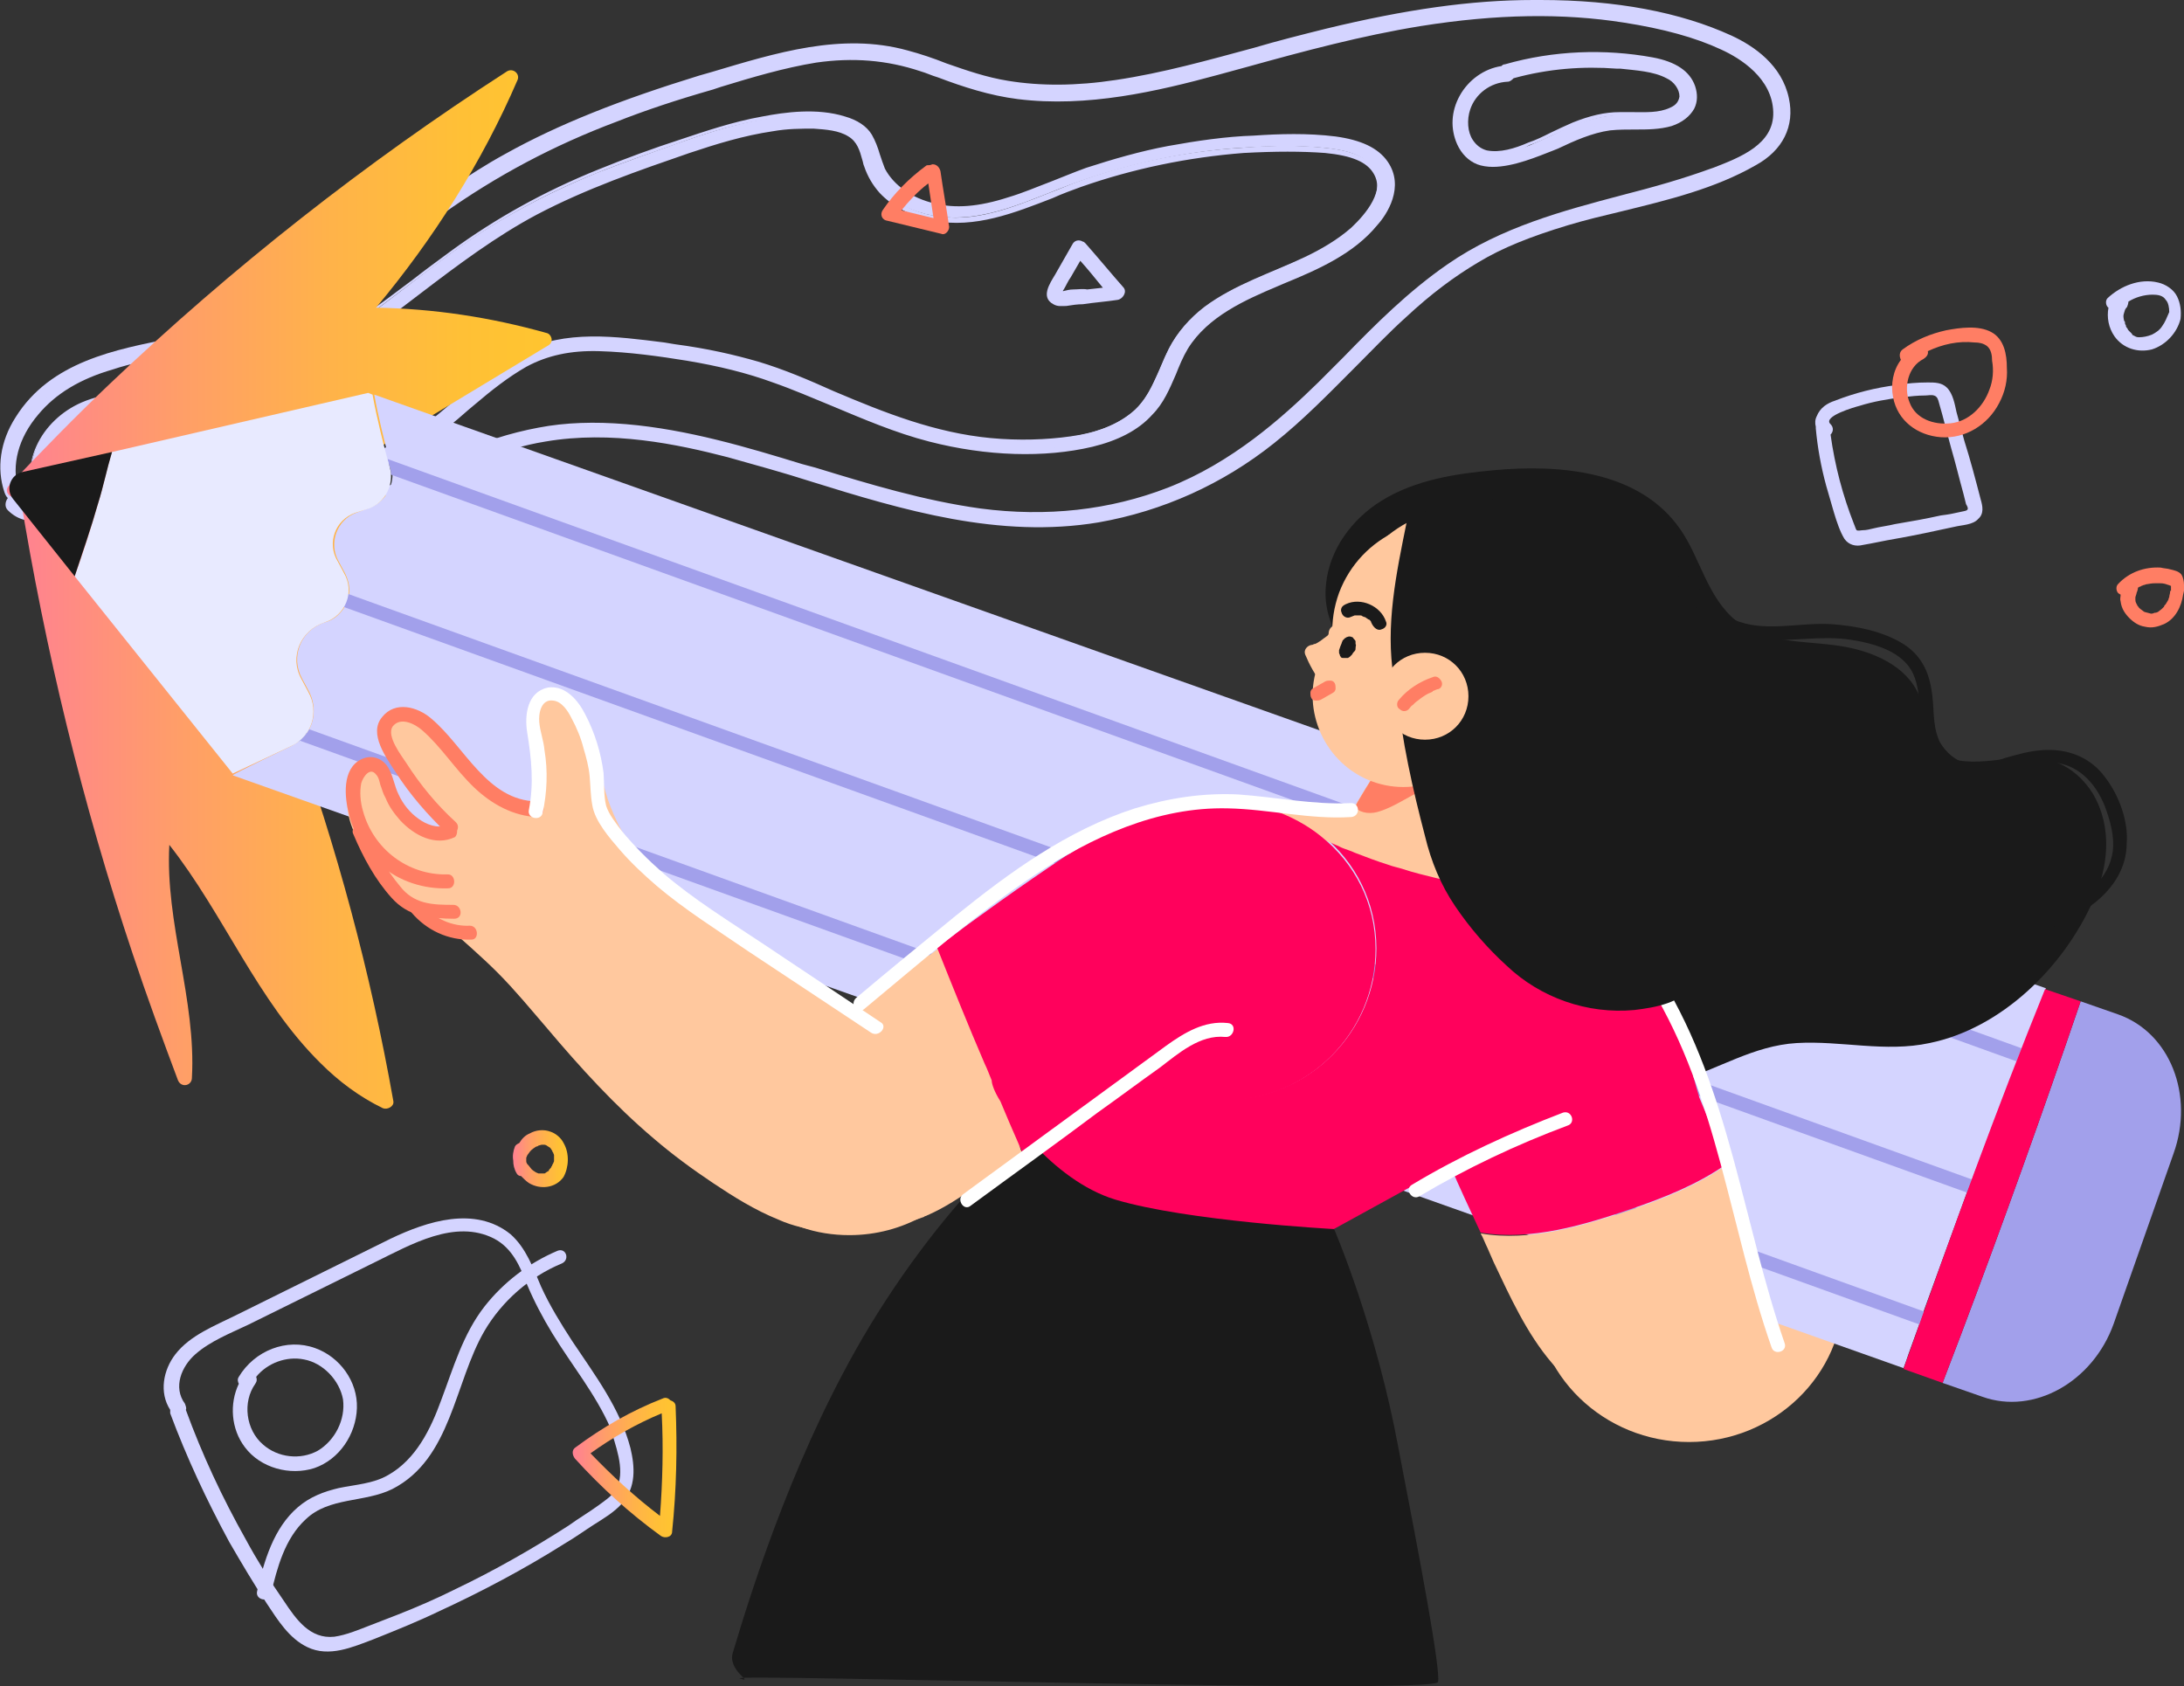 <svg width="373" height="288" viewBox="0 0 373 288" fill="none" xmlns="http://www.w3.org/2000/svg">
<rect x="0" y="0" width="373" height="288" fill="#333333" stroke="none"/>
<g clip-path="url(#clip0_842_4762)">
<path d="M314.863 220.751C314.863 234.854 302.998 246.285 288.464 246.285C273.929 246.285 262.064 234.854 262.064 220.751C262.064 206.647 273.929 195.216 288.464 195.216C303.146 195.216 314.863 206.647 314.863 220.751Z" fill="#FFC89E"/>
<path d="M371.22 196.998L360.987 226.095C357.427 236.041 347.342 241.682 338.592 238.565L331.77 236.19C332.808 233.518 333.846 230.697 334.884 228.025C342.003 209.171 348.825 190.169 355.351 171.019L361.728 173.245C370.627 176.363 374.779 187.052 371.22 196.998Z" fill="#A2A0EB"/>
<path d="M236.11 28.058C234.182 25.386 230.622 24.346 227.508 23.901C222.91 23.307 218.313 23.456 213.715 23.753C208.821 24.049 203.927 24.643 199.032 25.534C194.287 26.425 189.689 27.612 185.091 29.245C180.642 30.73 176.193 32.808 171.743 34.293C167.591 35.629 163.29 36.371 158.989 35.332C155.429 34.441 152.018 32.511 150.238 29.245C149.349 27.464 149.052 25.237 148.014 23.456C146.976 21.971 145.344 21.08 143.713 20.487C139.412 19.151 134.221 19.744 129.772 20.487C124.877 21.377 120.28 22.862 115.682 24.495C111.085 26.128 106.487 27.761 101.889 29.542C92.842 33.254 84.537 37.707 76.677 43.497C68.965 49.138 61.697 55.373 53.392 60.124C49.388 62.35 45.235 64.429 40.785 65.617C36.336 66.953 31.739 67.249 26.993 67.398C22.543 67.546 17.797 67.546 13.645 69.328C10.382 70.812 7.712 73.336 6.229 76.454C4.894 79.423 4.746 82.689 6.526 85.509C7.119 86.549 8.751 85.509 8.009 84.47C6.081 81.353 7.119 77.79 9.195 74.969C11.717 71.703 15.276 70.219 19.132 69.625C23.582 68.882 28.179 69.328 32.777 68.882C37.078 68.586 41.23 67.546 45.235 65.913C62.439 59.233 75.045 44.833 91.211 36.223C99.516 31.918 108.415 28.652 117.314 25.534C122.059 23.901 126.805 22.416 131.7 21.823C134.073 21.526 136.297 21.377 138.67 21.377C140.747 21.526 142.971 21.674 144.899 22.713C146.827 23.901 147.124 25.979 147.717 27.909C148.31 29.542 149.2 31.027 150.387 32.214C152.76 34.738 156.023 36.223 159.285 36.816C168.036 38.45 176.193 33.847 184.201 31.027C193.1 27.909 202.592 25.831 212.084 25.237C216.681 24.94 221.427 24.792 226.025 25.237C228.991 25.534 232.995 26.128 234.627 28.948C236.703 32.511 233.292 36.52 230.771 38.895C228.398 40.973 225.58 42.606 222.762 43.942C217.126 46.614 210.897 48.544 205.706 52.404C203.185 54.334 201.109 56.709 199.626 59.53C197.698 63.39 196.66 67.695 193.248 70.516C190.282 72.891 186.426 74.078 182.57 74.672C177.972 75.414 173.375 75.414 168.777 74.969C159.285 74.078 150.535 70.664 141.933 66.953C137.78 65.32 133.479 63.538 129.03 62.202C124.432 60.718 119.687 59.827 114.792 59.233C106.19 58.045 96.995 56.412 88.838 60.569C82.312 63.835 77.418 69.625 71.486 73.781C68.223 76.157 64.515 77.79 60.511 78.532C56.062 79.274 51.612 79.126 47.163 78.829C42.714 78.532 38.116 78.087 33.667 78.383C29.959 78.532 25.954 79.274 23.285 82.095C21.95 83.579 21.209 85.361 19.874 86.845C18.836 87.885 16.463 89.072 15.276 87.588C14.535 86.697 12.903 87.736 13.793 88.627C16.314 91.596 20.319 89.517 22.247 86.845C23.433 85.212 24.471 83.282 26.251 82.095C28.031 80.907 30.107 80.61 32.184 80.313C41.379 79.423 50.574 81.798 59.769 80.462C63.922 79.868 67.778 78.383 71.337 76.157C74.6 74.078 77.418 71.555 80.236 69.031C83.054 66.656 85.872 64.132 89.135 62.35C93.139 60.124 97.292 59.381 101.889 59.678C106.932 59.827 111.974 60.569 117.017 61.311C122.059 62.054 126.954 63.241 131.7 65.023C140.598 68.289 149.052 72.742 158.395 75.118C167.146 77.344 177.083 78.235 185.981 76.008C189.689 75.118 193.397 73.484 196.066 70.664C199.032 67.398 199.922 63.093 202.147 59.381C205.558 53.74 212.084 50.92 218.016 48.396C223.949 45.872 230.326 43.349 234.479 38.153C236.703 35.48 238.483 31.324 236.11 28.058Z" fill="#D4D4FF"/>
<path d="M16.909 90.557C15.574 90.557 14.387 89.963 13.497 88.924C13.052 88.33 13.052 87.588 13.646 87.142C14.239 86.697 15.129 86.549 15.722 87.291C16.019 87.588 16.315 87.736 16.76 87.736C17.798 87.736 18.985 87.142 19.578 86.4C20.171 85.658 20.765 84.915 21.358 84.025C21.951 83.282 22.396 82.392 23.137 81.65C25.955 78.532 30.405 77.938 33.816 77.79C37.524 77.641 41.231 77.79 44.939 78.087C45.829 78.087 46.571 78.235 47.46 78.235C51.761 78.532 56.211 78.68 60.66 77.938C64.368 77.344 68.076 75.711 71.487 73.336C73.86 71.703 75.936 69.773 78.16 67.992C81.423 65.171 84.983 62.054 88.987 60.124C96.551 56.264 105.153 57.452 113.458 58.491L115.238 58.788C120.874 59.53 125.323 60.569 129.476 61.757C133.925 63.093 138.078 64.874 142.379 66.804C151.129 70.516 159.731 73.93 169.223 74.821C173.969 75.266 178.715 75.118 182.868 74.524C187.317 73.93 190.728 72.594 193.249 70.516C195.771 68.586 196.809 65.765 198.143 62.944C198.588 61.905 199.033 60.718 199.627 59.678C200.961 56.858 203.186 54.483 205.856 52.404C209.563 49.732 213.716 47.95 217.869 46.169C219.648 45.427 221.28 44.684 223.06 43.942C226.471 42.309 228.992 40.825 230.92 39.043C232.7 37.41 236.704 33.254 234.628 29.691C233.441 27.612 230.772 26.573 226.322 26.128C222.318 25.831 217.869 25.831 212.381 26.128C202.889 26.87 193.546 28.8 184.647 31.918C183.016 32.511 181.384 33.105 179.753 33.847C173.227 36.371 166.553 39.043 159.435 37.707C155.727 36.965 152.464 35.332 150.239 32.957C149.053 31.621 148.163 30.136 147.57 28.355C147.421 28.058 147.421 27.761 147.273 27.316C146.828 25.683 146.383 24.198 144.9 23.307C143.269 22.268 141.044 22.12 138.968 21.971C136.743 21.971 134.518 21.971 131.997 22.416C126.955 23.159 122.209 24.643 117.759 26.128C109.157 29.097 100.11 32.214 91.657 36.668C84.686 40.379 78.16 45.278 71.931 50.029C63.775 56.264 55.469 62.647 45.681 66.359C41.38 67.992 37.227 69.031 33.074 69.328C31.294 69.476 29.366 69.476 27.587 69.625C24.917 69.625 22.248 69.773 19.578 70.07C15.277 70.812 12.014 72.445 9.938 75.266C8.158 77.641 6.823 81.204 8.751 84.173C9.196 84.915 8.9 85.806 8.306 86.103C8.01 86.252 7.713 86.4 7.417 86.251C7.12 86.251 6.675 85.955 6.527 85.658C4.747 82.837 4.747 79.423 6.23 76.157C7.713 72.891 10.531 70.219 13.942 68.734C18.095 66.953 22.692 66.804 27.142 66.656H27.439C31.739 66.507 36.337 66.359 41.083 64.874C45.087 63.687 49.24 61.905 53.689 59.382C59.622 55.967 65.109 51.81 70.448 47.802C72.525 46.169 74.749 44.536 76.974 42.903C84.686 37.262 92.992 32.66 102.187 28.948C106.933 27.019 111.827 25.237 115.98 23.901C120.429 22.416 125.175 20.784 130.217 19.893C134.073 19.151 139.561 18.408 144.307 19.893C146.383 20.487 148.015 21.526 148.904 23.01C149.498 24.049 149.943 25.237 150.239 26.276C150.536 27.167 150.833 28.058 151.129 28.8C152.612 31.621 155.727 33.847 159.583 34.738C163.142 35.629 167.147 35.332 172.189 33.699C174.71 32.957 177.083 31.918 179.456 31.027C181.384 30.285 183.461 29.394 185.537 28.652C190.135 27.167 194.732 25.831 199.478 24.94C204.372 24.049 209.415 23.307 214.161 23.159C218.462 22.862 223.356 22.713 228.102 23.307C232.403 23.901 235.369 25.237 237.001 27.612C239.967 31.918 236.852 36.668 235.221 38.45C231.217 43.349 225.136 46.021 219.352 48.396L218.314 48.841C212.678 51.217 206.301 54.037 202.889 59.53C202 61.014 201.406 62.499 200.813 63.983C199.775 66.359 198.737 68.882 196.809 70.812C194.436 73.484 190.876 75.266 186.575 76.305C178.418 78.235 168.481 77.938 158.693 75.414C152.909 73.93 147.421 71.555 142.082 69.328C138.819 67.992 135.408 66.507 131.997 65.32C127.548 63.687 122.654 62.499 117.314 61.608C112.717 60.866 107.526 60.124 102.335 59.975C97.441 59.827 93.436 60.718 89.877 62.647C86.763 64.429 83.945 66.656 80.978 69.179L80.089 69.922C77.567 72.148 74.898 74.375 71.931 76.305C68.372 78.532 64.516 80.016 60.215 80.61C55.321 81.353 50.278 81.056 45.384 80.61C41.231 80.313 36.782 80.016 32.629 80.462C30.998 80.61 28.773 80.907 26.845 82.095C25.51 82.986 24.769 84.173 23.879 85.509C23.582 85.955 23.286 86.4 22.989 86.697C21.803 88.33 19.578 89.963 17.353 90.111C16.909 90.557 16.909 90.557 16.909 90.557ZM14.684 87.588C14.536 87.588 14.387 87.588 14.239 87.736C13.942 88.033 14.091 88.181 14.239 88.181C14.98 89.072 15.87 89.517 16.909 89.517C18.985 89.517 20.913 87.885 21.951 86.549C22.248 86.103 22.544 85.806 22.693 85.361C23.582 84.025 24.472 82.689 25.955 81.65C28.032 80.313 30.405 80.016 32.036 79.868C36.337 79.423 40.786 79.72 44.939 80.016C49.685 80.313 54.727 80.759 59.474 80.016C63.626 79.423 67.334 77.938 70.745 75.86C73.563 74.078 76.233 71.703 78.754 69.476L79.644 68.734C82.61 66.062 85.428 63.835 88.691 62.054C92.398 59.975 96.699 59.084 101.594 59.233C106.784 59.382 112.272 60.124 116.721 60.866C122.209 61.757 126.955 62.944 131.552 64.577C134.963 65.765 138.374 67.249 141.637 68.586C146.976 70.812 152.464 73.188 158.1 74.672C167.74 77.196 177.528 77.493 185.537 75.563C189.69 74.524 192.953 72.742 195.326 70.367C197.105 68.437 198.143 66.21 199.033 63.687C199.627 62.202 200.368 60.569 201.258 59.084C204.669 53.295 211.343 50.474 217.127 48.099L218.165 47.654C223.801 45.278 229.734 42.755 233.738 37.856C235.073 36.223 238.039 31.769 235.369 28.058C233.886 25.979 231.068 24.643 227.212 24.198C222.615 23.604 217.72 23.753 213.419 24.049C208.525 24.346 203.631 24.94 198.737 25.831C193.991 26.722 189.393 27.909 184.944 29.542C182.868 30.285 180.791 31.027 178.863 31.769C176.49 32.66 173.969 33.699 171.596 34.441C166.553 36.074 162.401 36.371 158.545 35.48C154.392 34.441 151.129 32.214 149.498 29.097C149.053 28.206 148.756 27.316 148.46 26.425C148.163 25.386 147.866 24.346 147.273 23.456C146.383 22.12 145.048 21.229 143.12 20.635C138.523 19.299 133.184 20.041 129.476 20.635C124.433 21.526 119.836 23.01 115.386 24.643C111.234 26.128 106.339 27.761 101.594 29.691C92.398 33.402 84.241 38.004 76.529 43.645C74.305 45.278 72.228 46.911 70.004 48.544C64.664 52.553 59.177 56.858 53.244 60.272C48.795 62.796 44.642 64.577 40.49 65.913C35.744 67.249 30.998 67.546 26.697 67.695H26.4C21.951 67.843 17.502 67.843 13.497 69.625C10.383 70.961 7.713 73.633 6.23 76.602C4.747 79.571 4.895 82.837 6.527 85.212C6.675 85.509 6.972 85.361 7.12 85.361C7.268 85.212 7.268 85.212 7.417 85.064C7.417 84.915 7.417 84.767 7.417 84.619C5.34 81.204 6.675 77.196 8.603 74.672C10.976 71.703 14.387 69.773 18.837 69.031C21.506 68.586 24.324 68.586 26.994 68.437C28.773 68.437 30.701 68.437 32.481 68.289C36.485 67.992 40.638 66.953 44.791 65.32C54.876 61.905 63.181 55.522 71.19 49.435C77.419 44.684 83.945 39.786 91.064 36.074C99.665 31.621 108.712 28.355 117.314 25.386C121.764 23.901 126.658 22.268 131.701 21.674C134.222 21.377 136.595 21.229 138.819 21.229C140.896 21.377 143.269 21.526 145.197 22.713C146.976 23.753 147.421 25.534 148.015 27.167C148.163 27.464 148.163 27.761 148.311 28.206C148.904 29.839 149.646 31.175 150.833 32.363C152.909 34.59 156.023 36.223 159.435 36.816C166.257 38.153 172.782 35.48 179.16 32.957C180.791 32.363 182.423 31.621 184.054 31.027C193.101 27.761 202.444 25.831 212.085 25.237C217.572 24.792 222.021 24.792 226.174 25.237C230.92 25.683 233.738 26.87 235.221 29.245C237.594 33.254 233.293 37.856 231.217 39.637C229.14 41.419 226.619 43.052 223.06 44.684C221.428 45.427 219.648 46.169 217.869 46.911C213.864 48.544 209.712 50.326 206.152 52.998C203.483 54.928 201.555 57.303 200.22 59.975C199.627 61.014 199.182 62.054 198.737 63.093C197.55 65.913 196.215 68.882 193.694 70.961C191.025 73.039 187.465 74.524 182.868 75.118C178.567 75.711 173.821 75.86 168.926 75.414C159.286 74.524 150.684 71.109 141.934 67.398C137.633 65.617 133.48 63.835 129.031 62.499C124.878 61.163 120.429 60.272 114.941 59.53L113.013 59.382C104.856 58.194 96.551 57.155 89.135 60.866C85.131 62.796 81.868 65.765 78.457 68.734C76.381 70.664 74.156 72.445 71.783 74.227C68.224 76.751 64.516 78.383 60.66 78.977C56.211 79.72 51.613 79.571 47.312 79.423C46.422 79.423 45.681 79.274 44.791 79.274C41.231 78.977 37.375 78.829 33.816 78.977C30.553 79.126 26.4 79.72 23.731 82.54C23.137 83.282 22.544 84.025 22.099 84.767C21.506 85.658 21.061 86.4 20.32 87.291C19.578 88.033 18.095 88.924 16.909 88.924C16.167 88.924 15.574 88.627 15.129 88.033C14.98 87.736 14.832 87.588 14.684 87.588Z" fill="#D4D4FF"/>
<path d="M304.926 16.924C303.888 11.876 299.735 8.61 295.286 6.532C285.052 1.781 272.891 0.445 261.619 0.445C249.754 0.594 237.89 2.524 226.321 5.344C214.308 8.313 202.74 12.47 190.43 14.252C184.35 15.142 178.121 15.439 171.892 14.4C165.959 13.361 160.472 10.837 154.688 9.204C142.823 5.938 130.661 10.095 119.39 13.509C107.97 16.924 96.847 21.08 86.317 26.722C76.825 32.066 68.371 38.895 59.473 45.13C55.023 48.099 50.426 51.068 45.68 53.295C40.489 55.67 35.15 57.155 29.662 58.194C19.577 60.124 8.75 62.202 2.966 71.555C0.593 75.266 -0.296 79.72 1.038 84.025C1.335 85.212 3.115 84.619 2.818 83.431C1.335 78.68 3.115 73.93 6.229 70.219C9.64 66.21 14.238 63.835 19.28 62.35C24.62 60.718 30.256 60.124 35.595 58.788C40.637 57.6 45.383 55.67 49.832 53.295C59.028 48.396 67.036 41.864 75.49 35.926C84.685 29.394 94.622 24.198 105.152 20.19C110.491 18.111 115.979 16.33 121.614 14.697C127.399 12.915 133.331 11.134 139.263 10.243C145.492 9.353 151.277 9.798 157.209 11.728C162.696 13.509 168.036 15.736 173.82 16.33C185.388 17.666 196.956 15.142 207.931 12.173C219.351 9.056 230.771 5.79 242.487 3.86C254.055 2.078 265.772 1.485 277.34 3.266C282.976 4.157 288.76 5.493 294.099 7.868C298.697 9.946 303.146 13.509 303.294 18.854C303.443 24.94 296.917 27.167 292.319 28.948C287.277 30.878 282.086 32.214 276.895 33.55C266.662 36.223 256.28 39.043 247.53 45.13C239.373 50.771 232.699 58.342 225.58 65.32C218.016 72.891 209.859 79.423 199.774 83.431C189.541 87.439 178.417 88.627 167.442 87.142C157.061 85.806 146.976 82.54 137.039 79.423C127.25 76.454 117.313 73.484 107.08 72.594C102.038 72.148 97.143 72.297 92.101 73.188C86.762 74.078 81.867 76.008 76.973 78.235C66.74 83.134 56.655 89.369 45.087 89.369C42.12 89.369 39.154 88.924 36.336 87.885C33.815 86.994 31.442 85.658 29.069 84.47C24.916 82.54 20.319 80.61 15.721 82.095C12.013 83.282 6.526 89.221 2.67 85.361C1.78 84.47 0.593 85.955 1.483 86.845C5.043 90.557 10.085 87.439 13.496 85.361C15.869 83.876 18.391 83.134 21.209 83.728C23.878 84.173 26.251 85.361 28.624 86.548C33.667 89.072 38.264 91.15 44.048 91.299C49.684 91.447 55.32 90.111 60.659 88.033C71.486 83.876 81.274 77.196 92.842 75.266C103.372 73.484 114.051 75.266 124.136 77.938C144.751 83.282 165.514 92.784 187.316 89.072C198.143 87.291 208.376 82.54 216.978 75.711C225.135 69.179 231.809 61.311 239.521 54.186C243.377 50.623 247.381 47.357 251.831 44.684C256.725 41.864 262.064 39.786 267.403 38.301C278.082 35.184 289.502 33.55 299.29 28.058C303.591 25.534 305.964 21.674 304.926 16.924Z" fill="#D4D4FF"/>
<path d="M45.235 91.596C44.79 91.596 44.493 91.596 44.197 91.596C38.561 91.447 33.963 89.369 28.624 86.697C26.103 85.509 23.878 84.322 21.357 84.025C18.836 83.579 16.463 84.173 13.941 85.658C10.382 87.885 5.191 91.002 1.335 87.142C0.742 86.549 0.89 85.658 1.335 85.064C1.038 84.767 0.89 84.47 0.742 84.025C-0.593 80.016 0 75.414 2.67 71.258C8.602 61.757 19.725 59.678 29.514 57.748C36.039 56.412 41.082 54.928 45.68 52.849C49.832 50.92 54.133 48.396 59.472 44.684C62.29 42.755 65.257 40.676 67.926 38.598C73.859 34.293 79.791 29.839 86.317 26.276C95.364 21.229 105.894 17.072 119.39 12.915L121.466 12.322C132.441 9.056 143.713 5.493 154.984 8.61C157.209 9.204 159.434 9.946 161.658 10.837C165.069 12.025 168.48 13.212 172.188 13.806C177.676 14.697 183.756 14.697 190.579 13.658C198.587 12.47 206.448 10.243 214.16 8.165C218.164 6.977 222.317 5.938 226.47 4.899C239.966 1.633 251.238 0 261.916 0C262.361 0 262.657 0 263.102 0C276.005 0 286.98 2.078 295.731 6.087C299.587 7.868 304.333 11.134 305.519 16.775C306.557 21.526 304.481 25.683 299.883 28.206C292.913 32.214 284.904 34.144 277.044 36.074C273.929 36.816 270.815 37.559 267.848 38.45C261.471 40.379 256.577 42.309 252.424 44.833C248.42 47.208 244.415 50.177 240.114 54.186C237.148 56.858 234.33 59.827 231.512 62.647C227.063 67.101 222.614 71.703 217.571 75.711C208.821 82.689 198.587 87.291 187.613 89.221C170.705 92.041 154.243 87.142 138.522 82.243C133.924 80.759 129.03 79.423 124.284 78.087C115.682 75.86 104.411 73.484 93.139 75.414C85.723 76.602 78.901 79.868 72.376 83.134C68.668 84.915 64.812 86.845 60.956 88.181C55.023 90.557 49.981 91.596 45.235 91.596ZM19.577 82.986C20.17 82.986 20.764 82.986 21.357 83.134C23.878 83.579 26.251 84.619 28.921 85.955C34.26 88.478 38.709 90.557 44.048 90.705C49.091 90.854 54.282 89.814 60.511 87.588C64.367 86.103 68.223 84.322 71.782 82.54C78.456 79.274 85.278 76.008 92.694 74.821C104.262 72.891 115.534 75.266 124.284 77.493C129.03 78.68 133.924 80.165 138.522 81.65C154.243 86.4 170.557 91.447 187.316 88.627C197.994 86.845 208.228 82.243 216.83 75.266C221.724 71.258 226.321 66.656 230.622 62.35C233.44 59.53 236.258 56.561 239.224 53.889C243.674 49.88 247.678 46.763 251.682 44.388C255.983 41.864 260.878 39.786 267.403 37.856C270.37 36.965 273.632 36.223 276.599 35.48C284.311 33.55 292.319 31.621 299.142 27.612C303.294 25.237 305.222 21.377 304.333 17.072C303.146 11.728 298.697 8.61 294.989 6.977C286.387 2.969 275.56 1.039 262.657 1.039C262.213 1.039 261.916 1.039 261.471 1.039C250.793 1.188 239.669 2.672 226.173 5.938C222.02 6.977 217.868 8.165 213.863 9.204C206.151 11.431 198.291 13.658 190.282 14.697C183.312 15.736 177.231 15.736 171.595 14.845C167.887 14.252 164.328 12.915 160.917 11.728C158.84 10.986 156.616 10.243 154.391 9.649C143.416 6.68 132.293 10.095 121.466 13.361L119.39 13.955C105.894 17.963 95.364 22.268 86.465 27.167C80.088 30.73 74.007 35.184 68.223 39.489C65.405 41.567 62.587 43.645 59.769 45.575C54.43 49.287 50.129 51.81 45.828 53.74C41.23 55.819 36.188 57.452 29.662 58.639C19.429 60.569 8.899 62.647 3.263 71.852C1.038 75.711 0.297 79.868 1.483 83.876C1.483 84.025 1.632 84.173 1.78 84.173C1.928 84.173 2.225 84.173 2.373 84.025C2.521 83.876 2.521 83.728 2.521 83.579C1.187 79.126 2.521 74.227 6.081 69.922C9.195 66.21 13.496 63.687 19.28 61.905C22.395 61.014 25.806 60.272 28.921 59.678C31.145 59.233 33.37 58.788 35.595 58.342C40.192 57.155 45.087 55.373 49.684 52.849C56.506 49.287 62.735 44.684 68.816 40.231C70.892 38.746 73.117 37.113 75.193 35.629C84.389 29.097 94.177 23.901 105.004 19.893C109.898 18.111 115.237 16.33 121.466 14.4L122.801 13.955C128.14 12.322 133.628 10.689 139.115 9.946C145.344 8.907 151.277 9.501 157.357 11.431C158.395 11.728 159.285 12.173 160.323 12.47C164.921 13.955 169.074 15.439 173.82 16.033C185.684 17.517 197.549 14.697 207.783 11.876C209.414 11.431 211.046 10.986 212.677 10.54C222.317 7.868 232.402 5.196 242.487 3.563C255.539 1.485 266.958 1.336 277.34 2.969C284.014 4.008 289.502 5.493 294.099 7.571C297.51 9.056 303.443 12.619 303.591 19.002C303.739 25.237 297.362 27.612 292.764 29.394L292.319 29.542C287.425 31.472 282.679 32.66 276.895 34.144C267.403 36.52 256.725 39.34 247.678 45.724C241.152 50.177 235.517 55.967 230.029 61.46C228.546 62.944 227.211 64.28 225.728 65.765C219.499 72 210.897 79.571 199.774 84.025C189.689 88.033 178.714 89.221 167.294 87.736C157.654 86.4 148.162 83.579 138.967 80.759L136.742 80.165C127.695 77.344 117.313 74.227 106.783 73.336C101.444 72.891 96.55 73.188 91.953 73.93C87.355 74.821 82.609 76.305 76.973 78.977C75.045 79.868 73.265 80.759 71.337 81.65C63.032 85.658 54.43 89.963 44.79 89.963C41.675 89.963 38.709 89.517 35.891 88.478C33.963 87.736 32.184 86.845 30.404 85.955C29.811 85.658 29.217 85.361 28.624 85.064C24.471 82.986 19.874 81.353 15.573 82.837C14.535 83.134 13.348 83.876 12.162 84.619C9.047 86.549 5.043 88.924 2.077 85.955C1.928 85.658 1.632 85.806 1.483 85.955C1.335 86.103 1.187 86.4 1.483 86.697C4.746 90.111 9.492 87.291 12.903 85.212C15.424 83.579 17.501 82.986 19.577 82.986ZM19.28 81.204C22.692 81.204 26.103 82.54 29.217 84.173C29.811 84.47 30.404 84.767 30.997 85.064C32.777 85.955 34.556 86.845 36.336 87.439C39.006 88.478 41.824 88.924 44.938 88.924C54.282 88.924 62.735 84.767 71.041 80.759C72.969 79.868 74.749 78.977 76.677 78.087C82.312 75.414 87.207 73.93 91.953 73.039C96.55 72.148 101.593 72 106.932 72.445C117.462 73.336 127.844 76.454 137.039 79.274L139.263 79.868C148.459 82.689 157.802 85.509 167.442 86.845C178.714 88.33 189.541 87.142 199.477 83.282C210.452 78.977 218.906 71.406 225.135 65.32C226.618 63.835 227.953 62.499 229.436 61.014C234.923 55.373 240.559 49.732 247.233 45.13C256.428 38.746 267.255 35.926 276.747 33.402C282.531 31.918 287.277 30.581 292.171 28.8L292.616 28.651C297.214 26.87 302.998 24.643 302.849 19.151C302.701 13.361 297.214 9.946 293.951 8.462C289.502 6.383 284.014 4.899 277.34 3.86C266.958 2.227 255.687 2.375 242.636 4.454C232.55 6.087 222.614 8.759 212.974 11.431C211.342 11.876 209.711 12.322 208.079 12.767C197.698 15.588 185.684 18.408 173.82 16.924C169.074 16.33 164.476 14.845 160.175 13.212C159.137 12.915 158.247 12.47 157.209 12.173C151.425 10.243 145.641 9.798 139.412 10.689C133.924 11.579 128.437 13.212 123.098 14.845L121.763 15.291C115.534 17.072 110.195 18.854 105.3 20.784C94.622 24.792 84.834 29.988 75.638 36.52C73.562 38.004 71.337 39.637 69.261 41.122C63.18 45.575 56.803 50.326 49.981 53.889C45.235 56.412 40.34 58.342 35.595 59.381C33.37 59.975 30.997 60.421 28.772 60.866C25.658 61.46 22.395 62.054 19.28 63.093C13.645 64.726 9.492 67.249 6.526 70.812C3.115 74.821 1.928 79.423 3.115 83.579C3.263 84.025 3.115 84.619 2.818 84.915C2.67 85.064 2.67 85.064 2.521 85.212C2.67 85.212 2.818 85.361 2.966 85.509C5.488 88.033 8.75 85.955 11.865 84.025C13.2 83.282 14.386 82.54 15.424 82.095C16.907 81.353 18.094 81.204 19.28 81.204Z" fill="#D4D4FF"/>
<path d="M93.732 58.936C82.608 65.617 71.633 72.297 60.51 78.977C63.773 81.946 66.591 85.212 69.112 88.775C74.155 95.901 77.862 103.918 81.274 111.934C85.426 121.584 89.431 131.085 93.583 140.734C93.88 141.625 92.99 142.515 92.249 142.367C76.973 139.101 63.328 131.53 49.98 123.81C57.544 144.742 63.328 166.268 67.184 188.091C67.332 188.981 66.146 189.575 65.404 189.278C61.4 187.348 57.841 184.676 54.726 181.559C43.9 170.87 38.264 156.173 28.92 144.297C28.179 157.658 33.518 170.722 32.776 184.082C32.776 185.419 30.997 185.864 30.403 184.528C27.734 177.402 25.064 170.128 22.691 163.002C14.089 137.32 7.712 111.043 3.411 84.47C2.224 85.658 0.445 84.173 1.483 82.986C7.119 77.047 12.754 71.258 18.687 65.617C39.599 45.724 62.438 27.761 86.613 12.173C87.651 11.579 88.837 12.619 88.392 13.658C82.312 27.761 74.006 40.825 64.218 52.553C74.006 52.701 83.795 54.186 93.287 56.858C94.177 57.006 94.621 58.342 93.732 58.936Z" fill="url(#paint0_linear_842_4762)"/>
<path d="M288.909 14.697C287.871 11.728 284.756 10.689 281.939 10.095C273.633 8.462 265.031 9.056 256.874 11.283C256.577 11.283 256.429 11.431 256.429 11.579C250.645 12.47 246.641 18.705 249.014 24.346C251.98 30.878 260.285 27.019 264.883 24.94C267.997 23.456 271.26 21.971 274.671 21.526C278.082 21.08 281.79 21.823 285.053 20.784C288.168 20.041 290.096 17.666 288.909 14.697ZM285.498 18.854C282.828 20.041 279.714 19.447 276.748 19.596C274.078 19.744 271.408 20.338 268.887 21.377C266.366 22.416 263.845 23.753 261.323 24.792C259.099 25.683 256.429 26.722 253.908 26.128C250.645 25.386 249.904 21.377 250.793 18.557C251.683 15.588 254.501 13.658 257.616 13.361C258.061 13.361 258.209 13.064 258.357 12.915C264.29 11.283 270.37 10.689 276.451 11.283C279.269 11.579 282.532 11.728 285.053 12.915C287.426 14.252 288.612 17.517 285.498 18.854Z" fill="#D4D4FF"/>
<path d="M254.946 28.503C254.056 28.503 253.018 28.355 252.276 28.058C250.793 27.464 249.607 26.276 248.865 24.643C247.679 21.971 247.827 19.002 249.31 16.33C250.793 13.658 253.463 11.728 256.429 11.283C256.577 11.134 256.726 10.986 257.022 10.986C265.328 8.61 274.078 8.313 282.235 9.798C286.239 10.54 288.612 12.173 289.502 14.697C289.947 16.033 289.947 17.369 289.354 18.557C288.612 19.893 287.278 20.932 285.498 21.526C283.421 22.12 281.345 22.12 279.269 22.12C277.786 22.12 276.451 22.12 274.968 22.268C271.853 22.713 268.887 24.049 266.069 25.386L265.328 25.683C262.658 26.722 258.505 28.503 254.946 28.503ZM272.15 9.649C267.107 9.649 262.065 10.392 257.171 11.728C257.022 11.728 257.022 11.876 256.874 11.876C253.759 12.47 251.238 14.252 249.903 16.775C248.569 19.151 248.42 21.823 249.607 24.198C250.2 25.683 251.238 26.722 252.573 27.167C256.281 28.503 261.62 25.979 264.883 24.495L265.624 24.198C268.59 22.862 271.557 21.526 274.819 21.08C276.303 20.932 277.786 20.932 279.269 20.932C281.345 20.932 283.273 20.932 285.201 20.487C286.684 20.041 287.871 19.151 288.464 17.963C288.909 17.072 288.909 16.033 288.612 14.845C287.871 12.619 285.794 11.283 282.087 10.54C278.824 9.946 275.561 9.649 272.15 9.649ZM255.243 26.722C254.649 26.722 254.204 26.722 253.611 26.573C252.276 26.276 251.386 25.534 250.645 24.346C249.755 22.713 249.607 20.487 250.2 18.408C251.238 15.291 254.056 13.212 257.319 12.915C257.467 12.915 257.615 12.767 257.615 12.619C263.993 10.689 270.074 10.243 276.154 10.689H276.748C279.417 10.837 282.532 11.134 284.905 12.322C286.536 13.212 287.574 14.697 287.574 16.33C287.574 17.517 286.833 18.557 285.498 19.002C283.421 19.893 281.197 19.744 278.972 19.744C278.231 19.744 277.489 19.744 276.599 19.744C274.226 19.744 271.705 20.338 268.887 21.526C267.552 22.12 266.366 22.565 265.031 23.159C263.845 23.753 262.51 24.346 261.175 24.792C259.247 25.979 257.319 26.722 255.243 26.722ZM258.505 13.361C258.209 13.658 257.912 13.955 257.467 13.955C254.501 14.103 251.98 16.033 251.09 18.705C250.497 20.487 250.645 22.565 251.535 23.901C252.128 24.792 252.87 25.386 253.908 25.683C256.132 26.128 258.654 25.386 261.027 24.346C262.361 23.901 263.548 23.307 264.734 22.713C265.921 22.12 267.256 21.526 268.59 20.932C271.557 19.744 274.078 19.151 276.599 19.151C277.341 19.151 278.231 19.151 278.972 19.151C281.049 19.151 283.273 19.299 285.201 18.408C286.239 17.963 286.684 17.369 286.833 16.478C286.833 15.291 285.943 13.955 284.608 13.361C282.383 12.173 279.417 12.025 276.748 11.728H276.154C270.37 11.283 264.438 11.728 258.505 13.361Z" fill="#D4D4FF"/>
<path d="M371.813 50.623C371.22 49.435 369.885 48.544 368.55 48.247C365.436 47.505 362.173 48.841 359.948 50.92C359.503 51.365 359.652 52.256 360.097 52.553C359.8 54.186 360.097 55.967 361.135 57.452C362.618 59.53 365.139 60.272 367.512 59.678C369.885 58.936 371.813 56.858 372.406 54.483C372.555 53.146 372.406 51.81 371.813 50.623ZM369.292 55.67C368.847 56.412 368.105 56.858 367.512 57.155C366.771 57.452 366.029 57.6 365.288 57.6C364.843 57.6 364.694 57.452 364.398 57.303C364.101 57.155 364.249 57.303 364.101 57.006C363.953 56.858 363.804 56.709 363.656 56.561C363.508 56.412 363.359 56.264 363.359 56.115C363.211 55.967 363.063 55.819 363.063 55.522C362.915 55.373 362.915 55.225 362.915 55.076C362.915 54.928 362.915 54.928 362.766 54.779C362.618 54.037 362.618 53.889 362.766 53.443C362.915 52.998 362.915 52.849 363.063 52.701C363.063 52.701 363.211 52.404 363.211 52.553C363.359 52.256 363.508 51.81 363.508 51.513C364.694 50.771 366.177 50.326 367.66 50.326C368.55 50.326 369.44 50.474 369.885 51.217C370.33 51.662 370.478 52.553 370.478 53.295C370.033 54.334 369.737 55.076 369.292 55.67Z" fill="#D4D4FF"/>
<path d="M338.296 85.361C337.406 81.946 336.516 78.532 335.478 75.266L334.143 70.367C333.847 69.031 333.55 67.249 332.512 66.21C331.622 65.32 330.435 65.32 329.249 65.32C327.469 65.32 325.69 65.468 323.91 65.765C320.35 66.21 316.791 67.101 313.38 68.437C312.045 68.882 310.858 69.625 310.265 71.109C309.969 71.703 309.969 72.297 310.117 72.891C310.117 73.039 310.117 73.039 310.117 73.188C310.414 76.454 311.007 79.72 311.897 82.986C312.342 84.47 312.787 86.103 313.231 87.588C313.676 89.072 314.27 90.854 315.011 92.041C315.753 93.08 316.939 93.377 318.126 93.08C319.905 92.784 321.833 92.338 323.613 92.041C327.024 91.447 330.435 90.705 333.847 89.963C335.033 89.666 336.961 89.666 337.851 88.627C338.889 87.736 338.593 86.4 338.296 85.361ZM335.478 87.291C334.143 87.588 332.808 87.885 331.474 88.033C328.804 88.627 326.283 89.072 323.613 89.517C322.427 89.814 321.092 89.963 319.905 90.26C319.312 90.408 318.719 90.557 318.126 90.557C317.829 90.557 317.384 90.705 317.088 90.557C316.939 90.408 316.791 89.814 316.643 89.517C314.715 84.618 313.38 79.571 312.638 74.227C313.083 73.781 313.231 73.039 312.638 72.445C311.155 71.109 316.939 69.476 317.532 69.328C319.905 68.586 322.427 68.14 324.948 67.843C326.283 67.695 327.469 67.546 328.804 67.546C329.249 67.546 329.842 67.398 330.287 67.546C330.88 67.695 331.029 68.289 331.177 68.882C331.919 71.406 332.512 73.93 333.253 76.602C333.995 79.126 334.588 81.65 335.33 84.322C335.478 84.915 335.626 85.509 335.775 86.103C336.22 86.845 336.22 87.142 335.478 87.291Z" fill="#D4D4FF"/>
<path d="M349.419 168.792C348.084 172.206 346.75 175.621 345.415 179.035C345.118 179.777 344.822 180.52 344.525 181.262C341.855 187.942 339.334 194.771 336.813 201.452C336.516 202.194 336.22 202.936 335.923 203.678C333.402 210.507 331.029 217.188 328.508 224.017C328.211 224.759 327.914 225.501 327.766 226.243C327.173 227.876 326.579 229.509 325.986 231.142C325.69 232.033 325.393 232.924 325.096 233.666L39.748 132.421C39.599 132.272 49.833 127.373 49.833 127.373C50.278 127.076 50.871 126.779 51.168 126.482C51.909 125.889 52.354 125.295 52.799 124.553C53.837 122.623 53.837 120.247 52.799 118.169L51.612 115.942C49.536 112.231 51.316 107.629 55.469 106.293C57.1 105.847 58.138 104.808 58.88 103.621C59.325 102.878 59.473 102.136 59.621 101.394C59.77 100.206 59.473 99.019 58.88 97.831L57.842 95.901C56.062 92.784 57.545 88.775 60.808 87.588L63.181 86.697C65.554 85.806 67.037 83.431 67.037 81.056C67.037 80.61 67.037 80.165 66.888 79.868C66.74 79.423 66.592 78.829 66.444 78.383C65.554 74.969 64.516 70.812 63.922 67.398L349.419 168.792Z" fill="#D4D4FF"/>
<path d="M328.656 224.016C328.36 224.759 328.063 225.501 327.915 226.243L51.168 126.482C51.91 125.889 52.354 125.295 52.799 124.553L328.656 224.016Z" fill="#A2A0EB"/>
<path d="M336.814 201.452C336.517 202.194 336.221 202.936 335.924 203.678L58.584 103.621C59.029 102.878 59.177 102.136 59.325 101.394L336.814 201.452Z" fill="#A2A0EB"/>
<path d="M345.266 179.035C344.97 179.777 344.673 180.52 344.376 181.262L66.74 81.056C66.74 80.61 66.74 80.165 66.591 79.868C66.443 79.423 66.295 78.829 66.147 78.383L345.266 179.035Z" fill="#A2A0EB"/>
<path d="M357.427 153.946C352.384 165.229 341.854 175.621 329.545 178.144C321.981 179.777 314.417 177.699 306.853 178.144C299.438 178.59 293.505 182.598 286.535 184.676C274.077 188.536 261.47 182.153 254.203 171.909C245.898 160.33 245.305 145.188 246.343 131.53C246.639 127.67 247.084 123.662 245.749 119.951C244.711 116.981 242.635 114.161 239.372 113.419C236.109 112.676 232.402 114.161 229.584 111.934C228.101 110.746 227.211 108.816 227.656 107.183C226.617 104.808 226.172 102.285 226.469 99.761C227.062 93.823 230.918 88.627 235.961 85.509C241.745 81.946 248.567 80.907 255.093 80.313C266.216 79.274 280.009 80.313 286.98 90.408C290.391 95.307 291.577 101.988 296.471 105.996C301.811 110.301 309.374 109.262 315.752 110.598C320.794 111.637 326.43 114.309 328.062 119.654C328.951 122.623 328.358 126.482 331.176 128.561C333.697 130.342 337.257 130.194 340.223 129.897C343.931 129.452 347.639 128.858 351.198 130.194C353.868 131.233 355.944 133.163 357.427 135.538C360.838 141.328 360.097 148.157 357.427 153.946Z" fill="#1A1A1A"/>
<path d="M355.351 171.019C348.825 190.169 342.003 209.171 334.884 228.025C333.846 230.697 332.808 233.518 331.77 236.19L325.096 233.814C325.392 232.924 325.689 232.033 325.986 231.291C333.401 210.359 340.965 189.427 349.27 168.94L355.351 171.019Z" fill="#FF015C"/>
<path d="M49.831 127.373L39.746 132.124L12.754 98.425C14.237 94.268 15.572 90.111 16.758 85.955C17.648 83.134 18.241 80.016 19.131 77.196L62.883 67.101L63.624 67.398C64.366 71.406 65.552 76.305 66.591 79.868C67.332 82.689 65.849 85.806 63.031 86.845L60.658 87.588C57.247 88.775 55.764 92.784 57.692 95.901L58.73 97.831C60.658 101.097 59.027 105.105 55.467 106.293C51.315 107.629 49.386 112.231 51.463 115.942L52.649 118.169C54.577 121.584 53.243 125.74 49.831 127.373Z" fill="#E8EAFF"/>
<path d="M12.754 98.425L2.224 85.212C0.889 83.579 1.779 81.056 3.855 80.61L19.131 77.196C18.241 80.165 17.648 83.134 16.758 85.955C15.572 90.111 14.089 94.416 12.754 98.425Z" fill="#1A1A1A"/>
<path d="M245.306 131.381C244.564 131.233 243.971 130.936 243.229 130.788C241.153 130.045 239.373 129.006 237.742 127.819C229.733 121.88 226.174 111.192 229.882 101.394C231.958 96.049 235.666 91.744 240.412 89.221C238.484 97.979 236.556 107.035 238.187 115.942C238.78 119.505 239.818 122.92 241.45 126.037C242.488 127.819 243.674 129.748 245.306 131.381Z" fill="#FFC89E"/>
<path d="M226.47 206.796C228.695 211.398 235.22 227.876 238.78 247.027C242.488 266.177 246.047 285.031 245.602 287.258C245.157 289.485 123.543 285.773 126.361 286.664C129.03 287.555 124.136 285.328 125.174 282.21C128.882 269.74 136.298 246.878 148.311 226.837C163.438 201.748 181.236 187.497 185.24 187.497C189.393 187.497 226.47 206.796 226.47 206.796Z" fill="#1A1A1A"/>
<path d="M294.691 198.928C289.797 202.342 284.161 204.569 278.526 206.499C270.665 209.171 261.47 211.992 252.868 210.507C251.088 206.647 249.309 202.936 247.677 199.076L244.563 200.709L227.804 209.913C227.804 209.913 202.739 208.577 190.429 204.866C185.09 203.233 180.196 199.373 176.488 195.365C176.637 195.217 193.989 182.746 193.989 182.746C198.29 185.864 203.481 187.794 209.265 187.794C223.503 187.794 235.071 176.214 235.071 161.963C235.071 154.095 231.511 147.266 225.876 142.664C227.062 143.258 228.249 143.852 229.583 144.297C230.177 144.594 230.77 144.891 231.511 145.039C233.439 145.781 235.219 146.524 237.295 147.118C238.185 147.414 239.075 147.711 239.817 147.86C241.596 148.454 243.524 148.899 245.304 149.344C246.194 149.493 246.936 149.79 247.825 149.938C248.715 150.087 249.457 150.235 250.347 150.384C251.385 150.532 252.423 150.829 253.461 150.977C253.906 150.977 254.351 151.126 254.796 151.126C255.093 151.126 255.241 151.126 255.538 151.126C255.834 151.126 255.982 151.126 256.131 151.126C256.427 151.126 256.724 151.126 256.872 151.126C260.135 151.126 263.101 150.383 266.068 148.751C266.957 149.047 267.847 149.344 268.441 149.641C269.33 149.938 269.924 150.235 270.369 150.384C273.928 151.868 280.899 158.845 285.348 169.831C286.386 172.206 287.276 174.878 287.869 177.699C288.166 178.738 288.314 179.629 288.462 180.668C288.907 182.746 289.501 185.122 290.242 187.497C291.577 190.614 292.763 193.732 293.95 196.849C294.247 197.889 294.395 198.334 294.691 198.928Z" fill="#FF015C"/>
<path d="M299.587 238.268C295.582 243.612 288.167 244.652 282.086 243.167C275.412 241.534 269.48 237.971 265.031 232.775C260.73 227.728 257.912 221.493 255.094 215.555C254.797 214.812 254.352 213.922 254.056 213.179C253.611 212.289 253.314 211.398 252.869 210.656C261.323 212.14 270.518 209.32 278.527 206.647C284.163 204.718 289.798 202.491 294.693 199.076C294.989 199.819 295.286 200.709 295.582 201.452C297.807 207.39 299.883 213.625 301.663 219.711C303.295 225.798 303.74 232.775 299.587 238.268Z" fill="#FFC89E"/>
<path d="M304.778 229.361C297.659 208.726 295.435 186.309 283.867 167.307C283.125 165.971 281.049 167.307 281.939 168.643C293.358 187.348 295.435 209.765 302.554 230.103C302.999 231.588 305.371 230.845 304.778 229.361Z" fill="white"/>
<path d="M170.854 185.27C170.854 186.161 170.854 187.052 170.706 187.794C169.816 196.404 164.774 203.678 157.655 207.687C153.947 209.765 149.646 210.953 145.048 210.953C142.23 210.953 139.412 210.507 136.891 209.616C126.658 206.202 119.391 196.553 119.391 185.122C119.391 175.621 124.433 167.456 132.145 162.854C132.59 163.151 133.183 163.447 133.628 163.893C137.781 166.713 142.527 169.979 146.235 172.652C146.531 172.355 146.976 172.058 147.273 171.761C150.981 168.792 154.688 165.823 158.396 163.002C159.434 163.596 160.621 164.338 161.511 165.229C167.146 169.979 170.854 177.254 170.854 185.27Z" fill="#FFC89E"/>
<path d="M229.584 108.223C229.436 108.52 229.287 108.816 229.139 109.113C228.991 111.489 228.546 113.864 227.804 116.239C227.656 116.685 227.359 117.13 226.914 117.13C226.469 117.278 226.025 116.981 225.728 116.685C224.541 115.2 223.652 113.567 222.91 111.786C222.613 111.043 223.207 110.301 223.948 110.153C224.245 110.153 224.393 110.004 224.393 110.004C224.69 110.004 224.838 109.856 225.135 109.707C225.283 109.559 225.431 109.559 225.58 109.41C225.728 109.262 226.025 109.113 226.173 108.965C226.469 108.816 226.469 108.668 226.618 108.668C226.766 108.52 226.914 108.371 226.914 108.223C226.914 107.629 227.211 107.184 227.656 106.887C227.953 106.441 228.694 106.293 229.139 106.441C229.584 106.887 229.732 107.48 229.584 108.223Z" fill="#FFC89E"/>
<path d="M256.28 138.359C255.094 140.289 253.907 142.367 252.721 144.297C251.683 146.375 250.645 148.454 249.903 150.68C249.161 150.532 248.42 150.384 247.53 150.235C246.64 150.087 245.75 149.79 245.009 149.641C243.229 149.196 241.301 148.751 239.521 148.157C238.631 147.86 237.742 147.711 237 147.414C235.072 146.821 233.144 146.078 231.216 145.336C230.623 145.039 230.029 144.891 229.288 144.594C228.843 144.445 228.398 144.148 227.953 144C228.25 143.258 228.695 142.515 229.14 141.773C229.733 140.734 230.178 139.843 230.771 138.804C230.919 138.507 231.068 138.359 231.216 138.062C231.513 137.616 231.661 137.171 231.957 136.726C233.441 134.202 235.072 131.678 236.703 129.155C237 128.709 237.297 128.264 237.593 127.67C237.593 127.67 237.742 127.522 237.742 127.373C238.187 126.631 239.225 126.482 239.966 126.631C240.411 126.334 240.856 126.037 241.301 125.74C242.339 127.819 243.674 129.6 245.157 131.233C246.492 132.569 247.827 133.905 249.458 134.944C251.683 136.429 253.907 137.468 256.28 138.359Z" fill="#FFC89E"/>
<path d="M248.419 131.381C246.639 133.163 244.563 134.202 242.338 135.241C240.262 136.28 238.037 137.765 235.813 138.507C234.181 139.101 232.55 138.953 231.363 137.913C231.66 137.468 231.808 137.023 232.105 136.577C233.588 134.054 235.219 131.53 236.851 129.006C240.41 129.452 243.97 129.452 247.529 129.303C248.419 129.303 249.16 130.639 248.419 131.381Z" fill="#FF7E64"/>
<path d="M254.352 124.256C251.385 132.272 242.339 136.429 234.33 133.46C226.321 130.491 222.168 121.435 225.135 113.419C228.101 105.402 237.148 101.245 245.156 104.214C253.313 107.184 257.318 116.239 254.352 124.256Z" fill="#FFC89E"/>
<path d="M264.141 114.458C260.433 124.256 249.607 129.155 239.818 125.592C230.03 121.88 225.135 111.043 228.695 101.245C232.403 91.447 243.229 86.549 253.018 90.111C262.806 93.823 267.849 104.66 264.141 114.458Z" fill="#FFC89E"/>
<path d="M272.743 117.278C270.666 122.92 266.514 127.225 261.471 129.748C260.285 131.975 258.802 134.054 257.467 136.28C257.022 137.023 256.577 137.616 256.132 138.359C253.759 137.468 251.534 136.429 249.458 135.093C247.827 134.054 246.343 132.718 245.157 131.381C243.674 129.748 242.339 127.819 241.301 125.889C239.67 122.771 238.631 119.357 238.038 115.794C236.555 106.887 238.483 97.831 240.263 89.072C241.004 88.627 241.894 88.181 242.784 87.885C247.827 85.806 253.759 85.658 259.246 87.736C271.111 92.19 277.192 105.402 272.743 117.278Z" fill="#1A1A1A"/>
<path d="M265.921 149.344C262.954 150.977 259.84 151.72 256.725 151.72C256.429 151.72 256.132 151.72 255.984 151.72C255.835 151.72 255.687 151.72 255.539 151.72C255.242 151.72 254.946 151.72 254.649 151.72C254.204 151.72 253.759 151.571 253.314 151.571C252.276 151.423 251.238 151.126 250.2 150.977C249.31 150.829 248.42 150.68 247.678 150.532C246.789 150.383 245.899 150.087 245.157 149.938C243.377 149.493 241.449 149.047 239.67 148.454C238.78 148.157 237.89 148.008 237.148 147.711C235.22 147.118 233.292 146.375 231.364 145.633C230.771 145.336 230.178 145.188 229.436 144.891C228.991 144.742 228.546 144.445 228.102 144.297C227.36 144 226.47 143.555 225.729 143.258C223.356 141.328 220.538 139.843 217.571 138.804C217.275 138.656 216.978 138.656 216.682 138.507C217.572 138.507 218.461 138.656 219.351 138.656C220.093 138.656 220.686 138.656 221.428 138.804C222.614 138.804 223.801 138.953 224.987 138.953C227.063 139.101 229.14 139.101 231.068 139.249C235.665 139.546 238.928 139.695 238.928 139.695C238.928 139.695 245.602 142.219 252.869 144.891C255.391 145.781 258.06 146.821 260.433 147.711C261.323 148.008 262.065 148.305 262.954 148.602C263.399 148.75 263.696 148.899 264.141 149.047C264.586 149.196 265.031 149.344 265.476 149.493C265.476 149.196 265.772 149.196 265.921 149.344Z" fill="#FFC89E"/>
<path d="M225.58 142.812C224.393 142.219 223.058 141.625 221.872 141.179C218.461 139.695 214.901 138.656 211.342 137.765C212.973 137.913 214.753 137.913 216.533 138.062C216.829 138.21 217.126 138.21 217.423 138.359C220.537 139.398 223.207 140.882 225.58 142.812Z" fill="#FFC89E"/>
<path d="M302.849 150.68C301.811 154.243 299.141 156.915 296.472 159.291C294.989 160.627 293.506 161.963 292.319 163.596C291.281 165.08 290.54 166.713 289.353 168.198C286.98 171.315 282.827 172.058 279.12 172.503C271.111 173.245 263.102 170.425 257.318 164.932C254.055 161.963 251.089 158.548 248.568 154.837C246.046 151.126 244.415 147.118 243.377 142.812C239.224 126.928 235.665 109.113 240.707 93.08C240.707 92.932 240.707 92.635 240.856 92.487C241.152 91.15 241.597 89.963 242.19 88.924C242.339 88.627 242.339 88.627 242.487 88.478C243.97 86.4 246.046 84.915 249.013 84.915C253.759 84.915 258.653 85.509 262.954 87.588C267.106 89.666 270.518 92.784 273.632 96.049C279.416 102.433 283.866 109.707 288.315 116.981C290.539 120.693 292.912 124.256 295.434 127.819C297.955 131.233 300.476 134.796 302.108 138.804C303.294 142.515 303.887 146.821 302.849 150.68Z" fill="#1A1A1A"/>
<path d="M250.792 118.911C250.792 123.068 247.529 126.334 243.376 126.334C239.224 126.334 235.961 123.068 235.961 118.911C235.961 114.755 239.224 111.489 243.376 111.489C247.529 111.489 250.792 114.755 250.792 118.911Z" fill="#FFC89E"/>
<path d="M154.095 204.866C152.464 206.796 150.239 208.28 147.866 209.32C147.125 209.616 146.383 209.765 145.642 209.913C142.675 210.507 139.709 210.359 136.891 209.616C135.557 209.32 134.222 208.874 132.887 208.28C128.883 206.647 125.323 204.421 121.764 202.045C118.204 199.67 114.793 197.146 111.679 194.474C105.005 188.833 99.072 182.301 93.436 175.621C90.618 172.355 87.949 169.089 84.983 166.12C82.165 163.299 79.199 160.775 76.232 158.103C76.084 158.103 76.084 158.103 75.936 157.955C72.08 156.322 68.669 153.353 66.592 149.641C66.444 149.344 66.296 149.047 66.296 148.602C65.554 148.157 64.813 147.711 64.219 147.118C61.846 145.039 60.067 142.219 59.473 138.953C58.88 135.835 59.77 132.272 62.588 130.491C64.071 129.6 66.296 130.491 66.296 132.272C66.296 136.28 68.817 139.695 72.228 141.625C73.118 142.07 74.156 142.515 75.194 142.812C75.639 142.219 76.084 141.625 76.381 140.882C76.232 140.734 76.084 140.586 75.936 140.437C73.711 138.359 71.338 136.28 69.41 133.905C67.779 131.975 66.296 129.6 65.702 127.076C65.109 124.553 65.999 121.435 68.965 121.138C72.08 120.693 73.711 123.959 75.491 125.889C77.271 127.967 79.199 130.045 81.127 132.124C83.055 134.054 85.131 135.984 87.356 137.765C87.801 138.062 88.097 138.359 88.542 138.804C89.432 138.359 90.174 138.062 90.915 137.616C91.953 137.023 92.398 136.577 92.398 135.39C92.398 133.757 92.25 132.272 92.102 130.639C91.805 127.373 91.657 124.107 91.36 120.841C91.212 119.06 93.14 117.724 94.771 118.466C102.187 122.029 101.593 131.085 104.263 137.765C107.378 145.781 113.755 153.353 121.17 157.212C124.137 158.845 128.586 160.627 132.294 162.854C132.739 163.151 133.332 163.447 133.777 163.893C137.929 166.713 142.675 169.979 146.383 172.652C147.125 173.245 147.866 173.691 148.459 174.136C148.608 174.285 147.718 171.909 147.718 172.058C153.799 176.511 156.913 178.144 158.693 185.715C160.028 192.396 158.545 199.67 154.095 204.866Z" fill="#FFC89E"/>
<path d="M174.561 196.849C172.04 198.631 169.518 200.561 166.997 202.342C164.179 204.421 161.213 206.351 158.098 207.687C157.95 207.687 157.802 207.835 157.802 207.835C154.687 209.023 151.276 209.616 148.013 209.32C140.153 208.874 132.441 204.569 128.288 197.889C127.843 197.146 127.843 196.404 128.14 195.662C125.174 191.06 123.987 185.27 124.877 179.777C125.47 176.066 127.25 172.355 129.919 169.831C133.034 166.713 136.742 166.268 140.449 169.386C141.488 170.276 142.674 170.573 142.229 171.464C143.119 172.355 144.157 173.097 145.195 173.839C145.64 173.542 145.937 173.245 146.382 172.948C146.678 172.652 147.123 172.355 147.42 172.058C151.128 169.089 154.836 166.12 158.543 163.299C159.137 162.854 159.73 162.408 160.323 161.963C160.768 163.151 161.213 164.338 161.806 165.526C164.031 171.019 166.255 176.511 168.48 182.004C169.37 184.082 170.112 186.012 171.001 188.091C172.04 190.614 173.226 193.138 174.264 195.662C174.116 195.81 174.264 196.256 174.561 196.849Z" fill="#FFC89E"/>
<path d="M225.58 142.812C223.207 140.882 220.39 139.398 217.423 138.359C217.127 138.21 216.83 138.21 216.534 138.062C214.012 137.32 211.491 136.874 209.118 136.726C200.664 136.28 192.656 139.695 185.092 144.297C184.054 144.891 183.015 145.633 181.977 146.227C174.413 151.274 167.146 156.47 160.027 161.814C162.697 168.495 165.367 175.175 168.184 181.707C168.629 182.598 168.926 183.489 169.371 184.528C169.371 185.122 169.816 186.458 170.854 188.091C171.892 190.614 172.93 192.99 173.969 195.365C174.117 195.81 174.413 196.256 174.562 196.85C175.155 196.404 175.748 195.959 176.341 195.513C176.49 195.365 193.842 182.895 193.842 182.895C198.143 186.012 203.334 187.942 209.118 187.942C223.356 187.942 234.924 176.363 234.924 162.111C234.924 154.243 231.365 147.414 225.58 142.812Z" fill="#FF015C"/>
<path d="M246.196 116.388C245.899 115.794 245.306 115.348 244.713 115.645C242.488 116.388 240.412 117.724 238.928 119.505C238.484 119.951 238.484 120.841 239.077 121.138C239.522 121.583 240.263 121.583 240.708 120.99C240.857 120.841 241.005 120.544 241.301 120.396C241.45 120.247 241.45 120.247 241.598 120.099C241.895 119.802 242.191 119.654 242.34 119.505C242.488 119.357 242.785 119.208 242.933 119.06C243.378 118.763 243.823 118.466 244.268 118.318C244.564 118.169 244.713 118.169 244.713 118.021C245.009 117.872 245.158 117.872 245.454 117.724C246.047 117.724 246.492 116.981 246.196 116.388Z" fill="#FF7E64"/>
<path d="M231.513 109.559C231.513 109.41 231.365 109.262 231.217 109.113C231.068 108.965 231.068 108.817 230.92 108.817C230.623 108.668 230.327 108.668 230.03 108.817C229.882 108.817 229.882 108.965 229.733 108.965C229.585 109.113 229.437 109.262 229.289 109.41C229.289 109.559 229.14 109.707 229.14 109.856C228.992 110.153 228.844 110.598 228.695 111.043C228.695 111.192 228.695 111.34 228.695 111.489C228.695 111.637 228.844 111.786 228.844 111.934C228.844 112.082 228.992 112.082 228.992 112.231C229.14 112.379 229.289 112.379 229.437 112.379C229.585 112.379 229.585 112.379 229.733 112.379C229.882 112.379 230.03 112.379 230.178 112.379C230.327 112.379 230.327 112.231 230.475 112.231C230.623 112.082 230.772 111.934 230.92 111.786C231.068 111.489 231.217 111.34 231.365 111.192C231.513 111.043 231.513 110.895 231.513 110.746C231.513 110.301 231.662 110.153 231.513 110.004C231.513 109.707 231.513 109.559 231.513 109.559Z" fill="#1A1A1A"/>
<path d="M236.702 106.144C235.813 103.472 232.401 101.988 229.88 103.175C229.584 103.324 229.287 103.472 229.139 103.769C228.99 104.066 228.99 104.363 229.139 104.66C229.287 105.254 230.028 105.699 230.622 105.402C230.918 105.254 231.067 105.254 231.363 105.105C231.66 105.105 231.808 105.105 231.808 105.105C232.105 105.105 232.253 105.105 232.253 105.105C232.401 105.105 232.55 105.105 232.698 105.254C232.995 105.402 233.143 105.402 233.143 105.402C233.588 105.699 233.736 105.847 233.884 105.847C234.033 105.996 234.181 106.144 234.181 106.293C234.626 107.332 235.368 107.777 235.961 107.48C236.554 107.332 236.999 106.738 236.702 106.144Z" fill="#1A1A1A"/>
<path d="M91.656 136.874C83.203 136.726 79.347 127.522 73.711 122.771C71.338 120.693 67.482 119.654 65.257 122.474C62.884 125.295 65.999 129.452 67.63 131.975C70.003 135.687 72.969 139.101 76.232 142.219C77.418 143.258 78.902 141.476 77.863 140.437C74.601 137.468 71.783 134.054 69.41 130.342C68.52 129.006 65.999 125.74 67.037 124.107C68.372 122.326 70.893 123.662 72.079 124.701C75.342 127.522 77.715 131.381 80.978 134.499C83.944 137.32 87.652 139.398 91.805 139.546C93.288 139.249 93.139 136.874 91.656 136.874Z" fill="#FF7E64"/>
<path d="M77.862 141.179C77.417 140.586 76.824 140.586 76.231 140.882C74.748 141.625 72.671 140.734 71.485 139.843C70.002 138.804 68.816 137.32 68.074 135.687C67.332 134.202 67.184 132.569 66.294 131.085C65.404 129.6 63.773 129.006 62.29 129.452C58.582 130.639 58.73 135.39 59.472 138.507C60.214 142.07 62.142 145.485 65.108 147.86C68.222 150.532 72.375 151.868 76.528 151.72C78.011 151.72 77.862 149.196 76.379 149.344C69.705 149.493 63.773 145.039 61.993 138.507C61.548 137.023 61.4 135.241 61.697 133.757C61.993 132.718 63.18 130.936 64.218 132.272C64.663 132.718 64.811 133.46 64.959 134.054C65.256 134.796 65.404 135.538 65.849 136.28C66.442 137.765 67.332 138.953 68.371 140.14C70.743 142.664 74.303 144.594 77.714 142.961C78.159 142.515 78.159 141.625 77.862 141.179Z" fill="#FF7E64"/>
<path d="M77.418 154.54C75.787 154.54 74.007 154.54 72.376 154.095C70.745 153.649 69.41 152.759 68.372 151.423C65.999 148.602 64.071 145.188 62.587 141.773C61.994 140.289 59.621 141.179 60.363 142.515C61.994 146.375 64.071 150.235 66.888 153.353C68.223 154.837 69.855 155.876 71.783 156.322C73.711 156.767 75.639 156.915 77.567 156.915C79.198 156.915 78.902 154.54 77.418 154.54Z" fill="#FF7E64"/>
<path d="M80.235 158.103C77.269 158.252 74.154 156.915 72.226 154.54C71.781 154.095 71.188 153.798 70.595 154.243C70.15 154.54 69.853 155.431 70.298 155.876C72.82 158.845 76.527 160.627 80.532 160.478C81.866 160.478 81.718 158.103 80.235 158.103Z" fill="#FF7E64"/>
<path d="M150.387 174.581C143.713 170.128 137.04 165.674 130.366 161.221C124.581 157.361 118.501 153.649 113.162 149.047C110.64 146.821 108.267 144.445 106.191 141.922C105.301 140.734 103.966 139.101 103.521 137.616C103.076 135.835 103.225 133.757 103.076 131.975C102.632 128.561 101.593 125.146 99.962 122.029C98.775 119.654 96.551 116.981 93.585 117.427C90.025 118.169 89.58 122.177 90.025 124.998C90.767 129.6 91.212 133.757 90.322 138.359C90.025 139.843 92.398 140.289 92.695 138.804C93.436 135.241 93.585 131.678 92.991 128.115C92.843 126.482 92.25 124.998 92.102 123.365C91.953 121.88 92.398 119.357 94.475 119.654C95.958 119.802 96.996 121.435 97.589 122.623C98.479 124.256 99.22 126.037 99.665 127.819C100.11 129.303 100.555 130.936 100.704 132.569C100.852 134.202 100.852 135.835 101.148 137.468C101.593 140.289 104.115 143.109 105.894 145.188C107.822 147.414 109.899 149.344 112.123 151.274C117.018 155.431 122.505 158.845 127.696 162.408C134.667 167.01 141.785 171.761 148.756 176.363C150.091 177.254 151.722 175.324 150.387 174.581Z" fill="white"/>
<path d="M230.622 137.171C224.245 137.468 217.868 136.132 211.49 135.687C205.558 135.39 199.625 136.28 193.841 138.062C182.273 141.773 172.336 149.047 163.141 156.47C157.505 161.072 151.87 165.674 146.234 170.425C145.047 171.464 146.382 173.394 147.569 172.355C157.06 164.487 166.404 156.322 176.637 149.493C186.426 142.961 197.697 137.765 209.711 138.062C216.829 138.21 223.652 139.992 230.771 139.546C232.402 139.398 232.254 137.023 230.622 137.171Z" fill="white"/>
<path d="M227.953 116.685C227.805 116.388 227.509 116.239 227.212 116.239C226.915 116.239 226.619 116.239 226.322 116.388L224.246 117.575C223.949 117.724 223.801 118.021 223.801 118.318C223.801 118.614 223.801 118.911 223.949 119.208C224.097 119.505 224.394 119.654 224.691 119.654C224.987 119.654 225.284 119.654 225.581 119.505L227.657 118.318C227.953 118.169 228.102 117.872 228.102 117.575C228.102 117.278 228.102 116.981 227.953 116.685Z" fill="#FF7E64"/>
<path d="M359.504 132.718C356.983 129.303 353.127 127.819 348.826 128.115C346.601 128.264 344.525 128.858 342.448 129.452C340.372 130.194 338.148 131.085 335.923 130.491C333.995 129.897 332.363 128.561 331.325 126.779C330.287 124.701 330.287 122.326 330.139 120.099C329.842 115.942 328.804 112.379 325.096 110.004C321.537 107.777 316.939 106.887 312.638 106.59C307.151 106.293 301.218 108.074 296.176 105.847C292.023 104.066 289.057 100.058 288.464 95.604C288.315 94.12 285.794 94.268 286.091 95.753C287.129 103.621 293.654 108.965 301.367 109.262C306.261 109.559 311.155 108.52 316.049 109.262C319.905 109.856 324.948 111.192 326.728 115.052C328.507 118.911 327.173 123.513 329.101 127.373C330.732 130.491 333.847 132.866 337.406 132.866C339.482 132.866 341.559 132.124 343.487 131.381C345.711 130.639 347.936 130.194 350.161 130.194C354.758 130.342 357.873 133.608 359.504 137.765C360.394 140.14 361.136 142.812 360.839 145.336C360.542 147.711 359.356 149.79 357.576 151.423C353.868 154.986 348.529 156.47 344.228 159.142C342.893 160.033 344.228 161.963 345.563 161.072C349.567 158.548 354.165 157.064 357.873 154.095C360.987 151.571 363.212 148.157 363.212 144C363.509 140.437 362.025 135.984 359.504 132.718Z" fill="#1A1A1A"/>
<path d="M266.958 190.021C258.06 193.435 249.31 197.443 241.152 202.342C239.818 203.085 241.152 205.163 242.487 204.272C250.496 199.522 258.95 195.513 267.7 192.247C269.183 191.802 268.442 189.575 266.958 190.021Z" fill="white"/>
<path d="M209.711 174.73C205.706 174.285 202.295 176.363 199.181 178.59C195.325 181.41 191.468 184.231 187.612 187.052C179.9 192.693 172.188 198.334 164.476 203.975C163.29 204.866 164.624 206.944 165.811 205.905C173.078 200.561 180.345 195.365 187.464 190.021C191.024 187.497 194.583 184.825 198.142 182.301C201.257 179.926 204.965 176.66 209.266 177.105C210.749 177.254 211.342 174.878 209.711 174.73Z" fill="white"/>
<path d="M107.673 247.324C105.894 240.495 101.593 234.854 97.737 229.064C95.808 226.095 93.88 222.977 92.397 219.711C91.062 216.594 89.876 213.179 87.206 210.804C81.126 205.905 72.969 208.577 66.74 211.546C57.989 215.852 49.091 220.305 40.34 224.61C36.781 226.392 32.48 228.025 29.959 231.291C27.882 233.963 27.141 237.823 29.069 240.792C29.069 240.94 29.069 241.089 29.069 241.386C31.887 248.957 35.298 256.231 39.154 263.357C41.23 266.92 43.307 270.482 45.68 274.045C47.459 276.718 49.387 279.835 52.502 281.32C56.21 283.101 60.214 281.32 63.773 279.983C67.481 278.499 71.189 277.014 74.897 275.233C82.312 271.819 89.579 267.959 96.402 263.654C98.181 262.614 99.813 261.427 101.444 260.388C103.076 259.348 104.855 258.309 106.19 256.825C108.711 254.004 108.415 250.441 107.673 247.324ZM105.449 253.856C104.855 255.34 103.372 256.231 102.186 257.122C100.554 258.309 98.775 259.348 97.143 260.536C90.914 264.544 84.388 268.256 77.863 271.373C74.6 273.006 71.189 274.491 67.778 275.827C66.295 276.421 64.663 277.014 63.18 277.608C61.252 278.35 59.176 279.241 57.099 279.538C52.947 279.983 50.574 276.569 48.498 273.452C46.124 270.037 43.9 266.474 41.972 262.911C37.968 255.786 34.556 248.511 31.738 240.792C31.887 240.495 31.738 240.198 31.59 239.753C29.514 236.932 30.997 233.369 33.37 231.291C35.891 229.064 39.302 227.728 42.417 226.243C49.684 222.68 56.803 219.118 64.07 215.555C70.151 212.586 77.715 208.132 84.388 211.546C87.503 213.179 88.838 216.297 90.024 219.414C91.211 222.235 92.694 225.056 94.325 227.728C97.588 233.072 101.741 238.12 104.262 243.909C105.004 246.581 106.783 250.887 105.449 253.856Z" fill="#D4D4FF"/>
<path d="M95.216 213.625C90.322 215.703 86.021 218.969 82.758 223.126C79.05 227.876 77.419 233.666 75.342 239.159C73.563 244.058 71.041 249.254 66.295 251.926C63.774 253.41 60.66 253.559 57.842 254.153C55.321 254.746 52.947 255.637 50.871 257.419C46.718 260.981 45.087 266.623 43.901 271.819C43.604 273.303 45.977 273.748 46.274 272.264C47.312 267.81 48.647 262.763 52.206 259.497C56.21 255.637 62.291 256.676 67.037 254.301C77.122 249.105 77.567 236.19 82.758 227.283C85.724 222.235 90.47 218.078 95.809 215.852C97.441 215.258 96.699 213.031 95.216 213.625Z" fill="#D4D4FF"/>
<path d="M53.837 230.252C48.943 228.47 43.456 230.697 40.786 235.15C40.489 235.596 40.638 236.041 40.786 236.338C39.155 239.753 39.451 244.058 41.824 247.175C44.494 250.738 49.536 252.074 53.689 250.738C57.99 249.254 60.808 244.948 60.956 240.495C61.105 235.893 57.99 231.736 53.837 230.252ZM54.282 247.769C51.316 249.402 47.46 248.957 44.939 246.73C41.973 244.206 41.379 239.456 43.604 236.338C43.901 235.893 43.901 235.596 43.752 235.15C45.68 232.775 48.943 231.588 51.909 232.181C55.172 232.775 57.99 235.744 58.583 239.01C59.028 242.425 57.248 245.988 54.282 247.769Z" fill="#D4D4FF"/>
<path d="M191.913 49.138C189.688 46.614 187.612 44.091 185.387 41.567C185.239 41.419 185.091 41.27 184.942 41.27C184.201 40.825 183.459 41.122 183.163 41.715C182.124 43.497 181.235 45.13 180.196 46.911C179.307 48.396 177.675 50.771 179.9 51.959C180.641 52.404 181.383 52.256 182.124 52.256C183.014 52.107 184.052 51.959 184.942 51.959C186.87 51.662 188.947 51.513 190.875 51.217C191.765 51.068 192.506 49.88 191.913 49.138ZM183.311 49.435C182.718 49.435 182.124 49.584 181.531 49.732C181.531 49.584 181.68 49.435 181.68 49.435C182.124 48.693 182.421 47.95 182.866 47.357L184.497 44.536C185.832 46.021 187.019 47.505 188.353 49.138L185.684 49.435C184.942 49.287 184.052 49.435 183.311 49.435Z" fill="#D4D4FF"/>
<path d="M96.254 195.217C95.809 194.326 94.919 193.584 94.029 193.287C92.843 192.841 91.508 192.99 90.47 193.584C89.728 193.88 89.135 194.474 88.69 195.217C88.394 195.365 88.097 195.513 87.949 195.81C87.652 196.553 87.504 197.443 87.652 198.186C87.652 198.928 87.8 199.67 88.245 200.412C88.394 200.709 88.69 200.858 88.987 200.858C89.432 201.303 89.877 201.748 90.322 202.045C92.25 203.233 94.919 202.936 96.254 201.006C97.144 199.373 97.292 196.998 96.254 195.217ZM94.326 198.928C94.326 199.076 94.326 199.076 94.178 199.225C94.178 199.373 94.029 199.522 93.881 199.67C93.733 199.819 93.733 199.819 93.733 199.967C93.139 200.264 93.139 200.412 92.991 200.412H92.695C92.546 200.412 92.546 200.412 92.398 200.412C92.249 200.412 92.101 200.412 92.101 200.412C92.101 200.412 91.805 200.412 91.953 200.412C91.656 200.264 91.508 200.264 91.36 200.115C91.063 199.967 90.766 199.67 90.766 199.67C90.322 199.076 90.173 198.928 90.025 198.779C89.877 198.482 89.877 198.482 89.877 198.334C89.877 197.889 89.877 197.889 89.877 197.74C90.025 197.443 90.025 197.295 90.173 197.146C90.47 196.701 90.618 196.553 90.766 196.404C90.766 196.404 91.063 196.256 90.915 196.256C91.211 196.107 91.508 195.81 91.656 195.81C91.805 195.81 91.953 195.662 91.953 195.662C92.398 195.513 92.546 195.513 92.546 195.513C92.695 195.513 92.843 195.513 92.991 195.513C93.139 195.513 93.436 195.662 93.584 195.81C93.733 195.81 93.733 195.959 93.881 195.959C94.178 196.256 94.178 196.404 94.326 196.553C94.326 196.701 94.326 196.701 94.474 196.85C94.474 196.998 94.623 197.146 94.623 197.295C94.623 197.443 94.623 197.592 94.623 197.592C94.623 197.74 94.623 197.889 94.623 198.037C94.623 198.186 94.623 198.186 94.623 198.334C94.474 198.631 94.474 198.779 94.326 198.928Z" fill="url(#paint1_linear_842_4762)"/>
<path d="M115.385 240.198C115.385 239.604 114.94 239.307 114.495 239.159C114.199 238.862 113.754 238.565 113.161 238.862C107.821 240.94 102.927 243.761 98.33 247.175C97.588 247.621 97.736 248.511 98.181 249.105C102.631 254.004 107.525 258.458 112.864 262.318C113.457 262.763 114.792 262.614 114.792 261.575C115.534 254.449 115.682 247.324 115.385 240.198ZM100.851 248.214C104.559 245.542 108.711 243.167 113.012 241.386C113.309 247.175 113.161 253.113 112.716 258.903C108.415 255.637 104.559 252.074 100.851 248.214Z" fill="url(#paint2_linear_842_4762)"/>
<path d="M162.103 38.746C161.658 35.629 161.065 32.363 160.62 29.245C160.472 28.652 160.027 28.058 159.285 28.058C159.137 28.058 158.989 28.206 158.692 28.206C158.395 28.206 158.247 28.206 158.099 28.355C155.281 30.433 152.76 32.957 150.832 35.777C150.238 36.52 150.535 37.559 151.573 37.707C154.688 38.45 157.654 39.192 160.768 39.934C161.362 40.231 162.103 39.489 162.103 38.746ZM158.544 31.324C158.84 33.254 159.137 35.332 159.434 37.262C157.654 36.816 155.726 36.371 153.946 35.926C155.281 34.293 156.764 32.66 158.544 31.324Z" fill="#FF7E64"/>
<path d="M373.001 99.909C373.001 99.316 372.853 98.573 372.556 98.128C372.111 97.534 371.221 97.386 370.628 97.237C370.183 97.089 369.59 97.089 368.997 96.94C366.327 96.792 363.658 97.683 361.73 99.761C361.285 100.206 361.433 101.097 361.878 101.394C362.026 101.394 362.026 101.542 362.175 101.542C362.175 101.988 362.026 102.285 362.175 102.73C362.323 103.918 362.916 104.808 363.658 105.55C364.399 106.293 365.289 106.887 366.327 107.035C367.514 107.332 368.552 107.035 369.59 106.59C371.518 105.699 372.556 103.621 372.853 101.542C373.001 100.948 373.15 100.355 373.001 99.909ZM370.628 101.097C370.628 101.394 370.48 101.691 370.48 101.988C370.332 102.285 370.332 102.433 370.332 102.433C370.183 102.73 370.035 102.878 369.887 103.175C369.738 103.324 369.59 103.472 369.59 103.621C369.442 103.769 369.442 103.769 369.293 103.918C368.997 104.214 368.7 104.363 368.552 104.511C368.255 104.66 368.107 104.66 367.959 104.66C367.662 104.808 367.514 104.808 367.365 104.808C366.179 104.511 366.179 104.511 366.031 104.363C365.586 104.066 365.437 103.918 365.289 103.769C365.141 103.472 364.992 103.472 364.992 103.324C364.992 103.175 364.844 103.175 364.844 103.027C364.696 102.73 364.696 102.581 364.696 102.433C364.696 102.136 364.696 101.988 364.696 101.988C364.844 101.542 364.992 101.097 364.844 101.394C364.992 101.097 365.141 100.652 365.141 100.355C365.289 100.355 365.289 100.206 365.437 100.206C365.586 100.206 365.734 100.058 365.734 100.058C365.882 100.058 366.031 99.909 366.179 99.909C366.327 99.909 366.476 99.761 366.772 99.761C367.514 99.612 367.959 99.612 368.255 99.612C368.404 99.612 368.7 99.612 368.848 99.612C369.59 99.612 369.887 99.761 370.332 99.909C370.48 99.909 370.628 100.058 370.777 100.058C370.777 100.355 370.777 100.652 370.777 100.948C370.628 100.8 370.628 100.948 370.628 101.097Z" fill="#FF7E64"/>
<path d="M340.076 56.709C337.852 55.522 334.737 55.967 332.364 56.412C329.695 57.006 327.173 58.045 324.949 59.678C324.355 60.124 324.355 60.866 324.652 61.46C323.317 63.241 322.872 65.617 323.317 67.843C324.059 71.852 327.47 74.375 331.474 74.672C335.627 74.969 339.483 72.594 341.411 68.882C342.449 66.953 342.894 64.874 342.746 62.796C342.746 60.569 342.301 57.897 340.076 56.709ZM339.78 66.507C338.742 69.476 336.22 72 333.106 72.297C330.288 72.594 327.173 71.555 326.135 68.734C325.097 66.21 325.839 62.647 328.508 61.311C328.953 61.014 329.398 60.569 329.25 59.975C331.771 58.788 334.44 58.194 337.258 58.491C338 58.491 338.741 58.639 339.335 59.084C340.076 59.678 340.225 60.718 340.225 61.608C340.521 63.241 340.373 65.023 339.78 66.507Z" fill="#FF7E64"/>
</g>
<defs>
<linearGradient id="paint0_linear_842_4762" x1="1.235" y1="100.601" x2="94.247" y2="100.601" gradientUnits="userSpaceOnUse">
<stop stop-color="#FF8094"/>
<stop offset="0.004" stop-color="#FF8093"/>
<stop offset="0.317" stop-color="#FF9E68"/>
<stop offset="0.598" stop-color="#FFB349"/>
<stop offset="0.835" stop-color="#FFC036"/>
<stop offset="1" stop-color="#FFC52F"/>
</linearGradient>
<linearGradient id="paint1_linear_842_4762" x1="87.438" y1="197.908" x2="96.929" y2="197.908" gradientUnits="userSpaceOnUse">
<stop stop-color="#FF8094"/>
<stop offset="0.004" stop-color="#FF8093"/>
<stop offset="0.317" stop-color="#FF9E68"/>
<stop offset="0.598" stop-color="#FFB349"/>
<stop offset="0.835" stop-color="#FFC036"/>
<stop offset="1" stop-color="#FFC52F"/>
</linearGradient>
<linearGradient id="paint2_linear_842_4762" x1="97.831" y1="250.542" x2="115.522" y2="250.542" gradientUnits="userSpaceOnUse">
<stop stop-color="#FF8094"/>
<stop offset="0.004" stop-color="#FF8093"/>
<stop offset="0.317" stop-color="#FF9E68"/>
<stop offset="0.598" stop-color="#FFB349"/>
<stop offset="0.835" stop-color="#FFC036"/>
<stop offset="1" stop-color="#FFC52F"/>
</linearGradient>
<clipPath id="clip0_842_4762">
<rect width="373" height="288" fill="white"/>
</clipPath>
</defs>
</svg>
